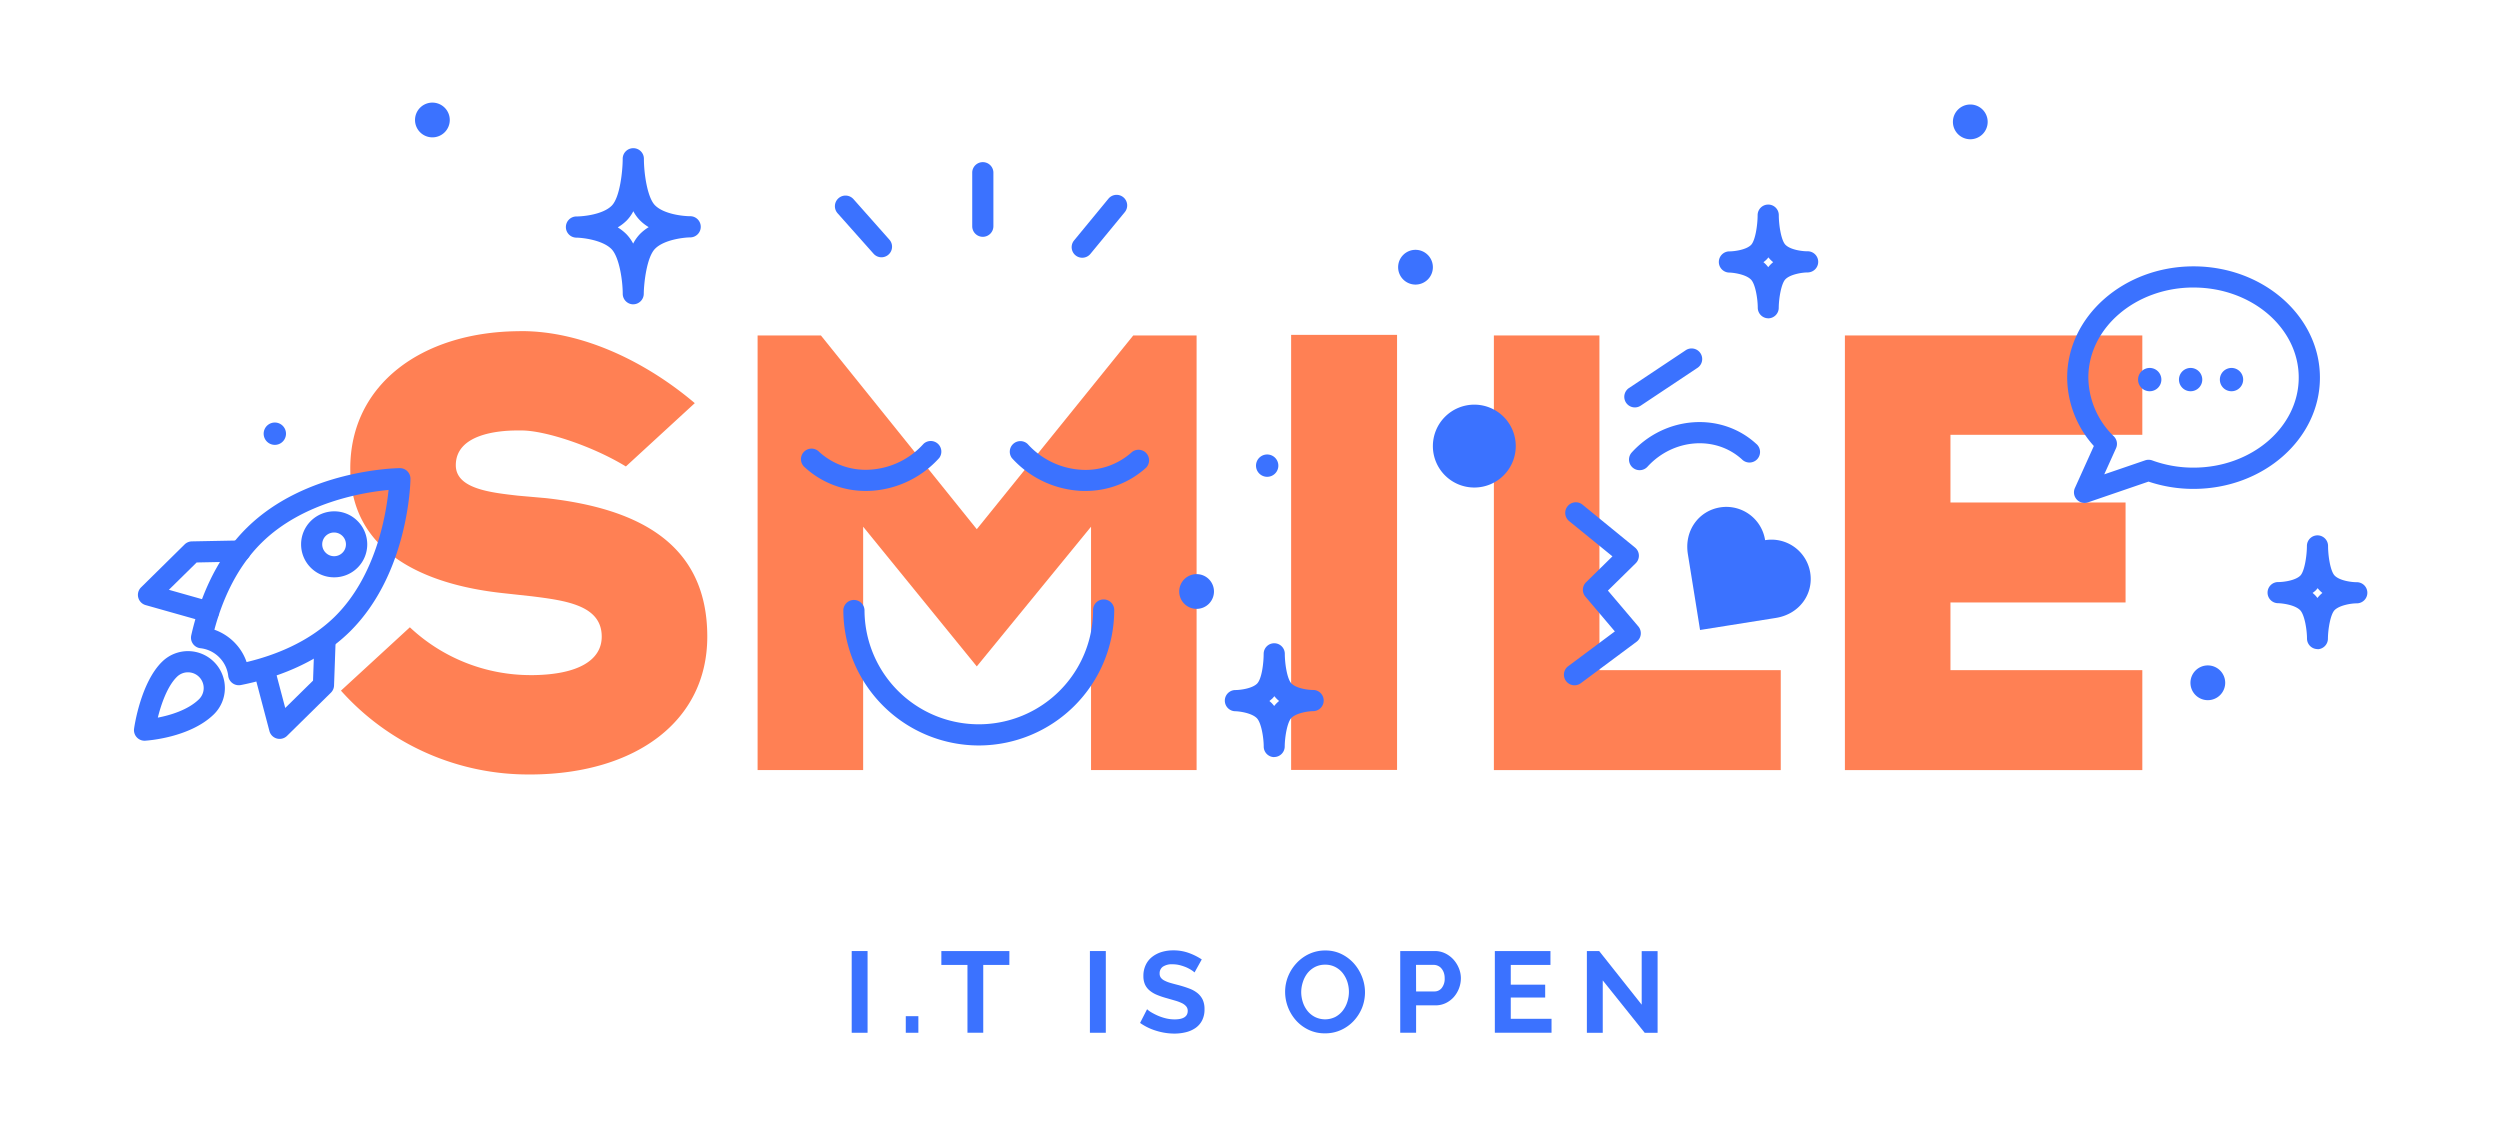 <svg id="Calque_1" data-name="Calque 1" xmlns="http://www.w3.org/2000/svg" viewBox="0 0 882 400"><defs><style>.cls-1{fill:#ff8054;}.cls-2{fill:#3b72ff;}</style></defs><title>Logo_smile_orange_bleu</title><path class="cls-1" d="M184,116.82c21.47,0,43.82,10.73,61.12,25.41l-24.31,22.34c-11.83-7.23-28.48-12.7-36.81-12.7H182.5c-6.79,0-21.69,1.31-21.69,12.26,0,8.33,12.28,9.64,21.91,10.74l9.86.87c31.55,3.51,56.95,15.34,56.95,48.86,0,30-25.4,48.19-61.33,48.63h-1.1a88.59,88.59,0,0,1-66.81-29.57l24.31-22.35a62.21,62.21,0,0,0,42.5,16.87h1.1c15.77-.22,24.09-5.26,24.09-13.58,0-11-12.48-12.71-24.75-14.24l-10.08-1.1c-28.48-3.07-53.88-14.9-53.88-44,0-29.79,25.4-48,58.92-48.41Z"/><polygon class="cls-1" points="384.92 271.69 384.92 185.82 344.61 235.11 304.52 185.82 304.52 271.69 267.28 271.69 267.28 118.35 289.62 118.35 344.61 186.7 399.81 118.35 422.16 118.35 422.16 271.69 384.92 271.69"/><polygon class="cls-1" points="527.04 271.69 527.04 118.35 564.28 118.35 564.28 236.43 628.25 236.43 628.25 271.69 527.04 271.69"/><polygon class="cls-1" points="749.9 177.28 749.9 212.55 688.12 212.55 688.12 236.43 755.81 236.43 755.81 271.69 650.88 271.69 650.88 118.35 755.81 118.35 755.81 153.4 688.12 153.4 688.12 177.28 749.9 177.28"/><rect class="cls-1" x="455.51" y="118.14" width="37.37" height="153.49"/><path class="cls-2" d="M345.32,263a47.85,47.85,0,0,1-47.79-47.79,3.74,3.74,0,0,1,7.47,0,40.32,40.32,0,0,0,80.64,0,3.73,3.73,0,0,1,7.46,0A47.84,47.84,0,0,1,345.32,263Z"/><path class="cls-2" d="M382.86,173.2c-.84,0-1.67,0-2.51-.09A35.14,35.14,0,0,1,357,161.61a3.74,3.74,0,0,1,5.52-5,27.68,27.68,0,0,0,18.42,9.09,24.4,24.4,0,0,0,18.43-6.23,3.73,3.73,0,0,1,5,5.51A31.64,31.64,0,0,1,382.86,173.2Z"/><path class="cls-2" d="M305.51,173.2a31.62,31.62,0,0,1-21.5-8.26,3.73,3.73,0,1,1,5-5.51,24.38,24.38,0,0,0,18.42,6.23,27.63,27.63,0,0,0,18.41-9.09,3.74,3.74,0,0,1,5.52,5A35.11,35.11,0,0,1,308,173.11C307.18,173.17,306.34,173.2,305.51,173.2Z"/><path class="cls-2" d="M817.64,229a3.73,3.73,0,0,1-3.73-3.69h0c0-3.11-.84-8.46-2.44-10.06-1.91-1.91-6.38-2.41-7.79-2.44a3.73,3.73,0,0,1,.09-7.46h0c2.14,0,6.13-.62,7.78-2.27,1.5-1.5,2.32-7,2.33-10.49v0a3.74,3.74,0,0,1,3.73-3.72h0a3.75,3.75,0,0,1,3.73,3.74v.05c0,3.4.81,8.9,2.35,10.43,1.75,1.76,5.84,2.31,7.66,2.31a.48.48,0,0,1,.12,0h0a3.73,3.73,0,0,1,0,7.46h0c-2.12,0-6.13.71-7.81,2.38-1.5,1.51-2.35,6.84-2.37,10.11a3.74,3.74,0,0,1-3.73,3.7Zm-1.73-19.79c.29.24.57.49.84.76a9.62,9.62,0,0,1,.84,1,10.73,10.73,0,0,1,.88-1,10.56,10.56,0,0,1,.87-.78,11.28,11.28,0,0,1-.89-.8,9.37,9.37,0,0,1-.78-.89,9,9,0,0,1-.81.92A10.88,10.88,0,0,1,815.91,209.16Z"/><path class="cls-2" d="M623.88,112.3a3.74,3.74,0,0,1-3.74-3.7c0-3.11-.83-8.45-2.43-10-1.8-1.79-6-2.42-7.78-2.44a3.74,3.74,0,0,1,.05-7.47h0c2.14,0,6.13-.61,7.78-2.27,1.51-1.5,2.32-7,2.33-10.45v-.08a3.74,3.74,0,0,1,3.74-3.72h0a3.73,3.73,0,0,1,3.73,3.73v0c0,3.41.82,8.92,2.35,10.46,1.9,1.9,6.33,2.32,7.78,2.29h0a3.73,3.73,0,0,1,.65,7.41h0a3.05,3.05,0,0,1-.6.06h0c-2.13,0-6.14.7-7.82,2.38-1.52,1.52-2.36,6.84-2.38,10.1a3.73,3.73,0,0,1-3.73,3.71Zm-1.74-19.8c.29.24.58.5.85.77a9.62,9.62,0,0,1,.84,1,9.62,9.62,0,0,1,.88-1c.28-.28.57-.54.86-.78a11.28,11.28,0,0,1-.89-.8,9.37,9.37,0,0,1-.78-.89,10,10,0,0,1-.8.91A10.82,10.82,0,0,1,622.14,92.5Z"/><path class="cls-2" d="M449.57,267.11a3.73,3.73,0,0,1-3.73-3.7c0-3.11-.84-8.45-2.44-10.05-1.79-1.79-6-2.42-7.77-2.44a3.74,3.74,0,0,1,.08-7.47h0c2.14,0,6.13-.61,7.78-2.26s2.32-7.08,2.33-10.53h0a3.73,3.73,0,0,1,3.73-3.72h0a3.73,3.73,0,0,1,3.73,3.73v0c0,3.4.81,8.92,2.35,10.46,1.77,1.77,5.95,2.33,7.74,2.29h.08a3.74,3.74,0,0,1,0,7.47h0c-2.13,0-6.14.7-7.82,2.38-1.52,1.52-2.36,6.84-2.38,10.1a3.74,3.74,0,0,1-3.73,3.71Zm-1.73-19.79c.29.24.57.49.84.76a11.2,11.2,0,0,1,.85,1,9.62,9.62,0,0,1,.88-1c.28-.28.56-.53.86-.78a9.59,9.59,0,0,1-.89-.8,11.15,11.15,0,0,1-.79-.89,7.76,7.76,0,0,1-.8.92C448.49,246.77,448.17,247.05,447.84,247.32Z"/><path class="cls-2" d="M223.43,107.37a3.73,3.73,0,0,1-3.73-3.7c0-4.6-1.19-13-4-15.83-3.23-3.21-10.29-4-12.51-4a3.74,3.74,0,0,1,0-7.47h.09c2.48,0,9.4-.67,12.53-3.8,2.92-2.91,3.87-12.3,3.88-16.46V56a3.73,3.73,0,0,1,3.73-3.72h0A3.73,3.73,0,0,1,227.17,56v0c0,5.21,1.21,13.73,3.93,16.44,3.16,3.16,10,3.84,12.39,3.84h.19a3.74,3.74,0,0,1,0,7.47h0c-2.44,0-9.4.81-12.56,4-2.94,2.94-3.95,12-4,15.9a3.74,3.74,0,0,1-3.73,3.71Zm-5.49-27.15a16.48,16.48,0,0,1,3,2.34,14.33,14.33,0,0,1,2.44,3.38,14.27,14.27,0,0,1,2.48-3.46,15.86,15.86,0,0,1,3-2.34,15.92,15.92,0,0,1-3.06-2.38,13.71,13.71,0,0,1-2.36-3.24,13.61,13.61,0,0,1-2.36,3.29A16,16,0,0,1,217.94,80.22Z"/><path class="cls-2" d="M346.74,83.55A3.73,3.73,0,0,1,343,79.82V60.75a3.74,3.74,0,0,1,7.47,0V79.82A3.74,3.74,0,0,1,346.74,83.55Z"/><path class="cls-2" d="M381.82,90.93a3.73,3.73,0,0,1-2.88-6.11L391.06,70.1a3.73,3.73,0,1,1,5.76,4.75L384.7,89.57A3.72,3.72,0,0,1,381.82,90.93Z"/><path class="cls-2" d="M311,90.77a3.72,3.72,0,0,1-2.8-1.25L295.51,75.25a3.74,3.74,0,0,1,5.59-5l12.65,14.27A3.74,3.74,0,0,1,311,90.77Z"/><path class="cls-2" d="M599.78,222.26,626.55,218c8.33-1.34,13.32-8.46,12.09-16a13.85,13.85,0,0,0-15.91-11.43A13.84,13.84,0,0,0,606.89,179c-7.55,1.2-12.75,8.17-11.41,16.5,1.5,9.29,3.89,24.16,4.3,26.77"/><path class="cls-2" d="M578.44,165.88a3.74,3.74,0,0,1-2.76-6.25c11.84-13,31.52-14.36,43.88-3.08a3.73,3.73,0,1,1-5,5.52c-9.32-8.5-24.27-7.34-33.33,2.59A3.73,3.73,0,0,1,578.44,165.88Z"/><path class="cls-2" d="M505.52,157.38A14.62,14.62,0,1,1,520.14,172a14.61,14.61,0,0,1-14.62-14.62"/><path class="cls-2" d="M555.53,241.77A3.74,3.74,0,0,1,553.3,235l16.42-12.24-10.39-12.26a3.73,3.73,0,0,1,.23-5.08l9.31-9.14L553.5,183.77a3.74,3.74,0,0,1,4.73-5.79l18.6,15.19a3.72,3.72,0,0,1,.25,5.55l-9.81,9.64L578,221a3.74,3.74,0,0,1-.62,5.41L557.76,241A3.71,3.71,0,0,1,555.53,241.77Z"/><path class="cls-2" d="M576.79,143.74a3.74,3.74,0,0,1-2.08-6.85l19.87-13.23a3.74,3.74,0,1,1,4.14,6.22l-19.87,13.23A3.72,3.72,0,0,1,576.79,143.74Z"/><path class="cls-2" d="M158.68,42.33a6.13,6.13,0,1,1-6.14-6.13,6.14,6.14,0,0,1,6.14,6.13"/><path class="cls-2" d="M701.25,43a6.13,6.13,0,1,1-6.13-6.13A6.12,6.12,0,0,1,701.25,43"/><path class="cls-2" d="M505.52,94.27a6.13,6.13,0,1,1-6.13-6.13,6.13,6.13,0,0,1,6.13,6.13"/><path class="cls-2" d="M785.05,240.89a6.13,6.13,0,1,1-6.13-6.13,6.13,6.13,0,0,1,6.13,6.13"/><path class="cls-2" d="M428.29,208.68a6.13,6.13,0,1,1-6.14-6.13,6.13,6.13,0,0,1,6.14,6.13"/><path class="cls-2" d="M735.43,177.43a3.73,3.73,0,0,1-3.4-5.27l6.68-14.81a36.34,36.34,0,0,1-9.41-24.12c0-21.65,20-39.26,44.58-39.26s44.59,17.61,44.59,39.26-20,39.25-44.59,39.25A49.7,49.7,0,0,1,758,169.91l-21.33,7.31A3.58,3.58,0,0,1,735.43,177.43Zm38.45-76c-20.46,0-37.11,14.26-37.11,31.79a29.27,29.27,0,0,0,9,20.73,3.74,3.74,0,0,1,.77,4.18l-4.16,9.22,14.39-4.93a3.76,3.76,0,0,1,2.5,0,42.12,42.12,0,0,0,14.6,2.56c20.47,0,37.12-14.26,37.12-31.78S794.35,101.44,773.88,101.44Z"/><path class="cls-2" d="M754.31,133.92a4.11,4.11,0,1,1,4.1,4.11,4.09,4.09,0,0,1-4.1-4.11"/><path class="cls-2" d="M768.74,133.92a4.11,4.11,0,1,1,4.1,4.11,4.09,4.09,0,0,1-4.1-4.11"/><path class="cls-2" d="M783.17,133.92a4.11,4.11,0,1,1,4.1,4.11,4.09,4.09,0,0,1-4.1-4.11"/><path class="cls-2" d="M451,164.28a3.94,3.94,0,1,1-3.94-3.94,3.94,3.94,0,0,1,3.94,3.94"/><path class="cls-2" d="M100.9,153A3.94,3.94,0,1,1,97,149.07,3.94,3.94,0,0,1,100.9,153"/><path class="cls-2" d="M51,261.33a3.74,3.74,0,0,1-3.7-4.25c.09-.66,2.32-16.28,9.95-23.68a13,13,0,0,1,18.41.28,13,13,0,0,1-.28,18.4h0c-8.49,8.24-23.53,9.2-24.16,9.24Zm15.32-24.14a5.52,5.52,0,0,0-3.87,1.57c-3.38,3.28-5.58,9.62-6.77,14.42,4.34-.84,10.57-2.65,14.5-6.46h0a5.55,5.55,0,0,0-3.86-9.53Z"/><path class="cls-2" d="M84.23,241.75a3.74,3.74,0,0,1-3.71-3.31A11.07,11.07,0,0,0,77.44,232l-.09-.09a11,11,0,0,0-6.66-3.22,3.74,3.74,0,0,1-3.22-4.53c2.45-10.93,7.85-26.41,19.67-38,20.74-20.41,52.59-21,53.93-21h0a3.74,3.74,0,0,1,3.74,3.79c0,1.36-.73,33.57-21.49,54C111.58,234.47,96,239.5,85,241.68A3.54,3.54,0,0,1,84.23,241.75Zm-8.59-19.59a18.71,18.71,0,0,1,7.07,4.49l.07.08.08.08A18.16,18.16,0,0,1,87,233.58c9.63-2.3,21.8-6.89,31.09-16,14.48-14.26,18.09-35.83,19-44.73-8.84.84-30.24,4.32-44.72,18.56C83.06,200.56,78.18,212.61,75.64,222.16Zm42.24-18.48a11.63,11.63,0,0,1-8.17-19.93A11.73,11.73,0,0,1,118,180.4a11.54,11.54,0,0,1,8.21,3.48h0a11.63,11.63,0,0,1-8.3,19.8Zm0-15.81a4.17,4.17,0,0,0-3,7.1,4.18,4.18,0,1,0,3-7.1Z"/><path class="cls-2" d="M73.62,219.62a4,4,0,0,1-1-.14l-21.24-6a3.74,3.74,0,0,1-1.61-6.26L65.21,192A3.73,3.73,0,0,1,67.75,191l16.94-.33a3.73,3.73,0,0,1,.14,7.46l-15.45.31-9.8,9.64,15,4.24a3.74,3.74,0,0,1-1,7.33Z"/><path class="cls-2" d="M98.66,260.68a3.71,3.71,0,0,1-3.61-2.78l-5.37-20.34a3.73,3.73,0,1,1,7.22-1.91l3.73,14.12,9.81-9.65.49-14a3.74,3.74,0,1,1,7.47.27l-.55,15.48a3.74,3.74,0,0,1-1.12,2.52l-15.45,15.21A3.72,3.72,0,0,1,98.66,260.68Z"/><path class="cls-2" d="M300.48,364.36V335.53h5.6v28.83Z"/><path class="cls-2" d="M319.56,364.36v-5.85H324v5.85Z"/><path class="cls-2" d="M356.1,340.44h-9.21v23.92h-5.57V340.44h-9.21v-4.91h24Z"/><path class="cls-2" d="M384.52,364.36V335.53h5.61v28.83Z"/><path class="cls-2" d="M421.43,343.08a6.54,6.54,0,0,0-1-.77,12.78,12.78,0,0,0-1.83-1,16.75,16.75,0,0,0-2.33-.79,10.56,10.56,0,0,0-2.56-.32,5.69,5.69,0,0,0-3.45.85,2.83,2.83,0,0,0-1.14,2.4,2.42,2.42,0,0,0,.43,1.48,3.55,3.55,0,0,0,1.23,1,10.88,10.88,0,0,0,2.06.82c.82.24,1.77.5,2.86.77,1.4.38,2.68.78,3.83,1.22a10.37,10.37,0,0,1,2.93,1.62,6.83,6.83,0,0,1,1.85,2.33,7.82,7.82,0,0,1,.64,3.35,8.33,8.33,0,0,1-.87,4,7.29,7.29,0,0,1-2.35,2.66,10.21,10.21,0,0,1-3.41,1.48,16.74,16.74,0,0,1-4,.47,21.69,21.69,0,0,1-6.42-1,19.73,19.73,0,0,1-5.68-2.76l2.47-4.84a7.82,7.82,0,0,0,1.32,1,22.14,22.14,0,0,0,2.26,1.18,17.33,17.33,0,0,0,2.88,1,13,13,0,0,0,3.25.41c3.08,0,4.63-1,4.63-3a2.43,2.43,0,0,0-.53-1.58,4.56,4.56,0,0,0-1.5-1.14,14.88,14.88,0,0,0-2.36-.89l-3.08-.89a27.19,27.19,0,0,1-3.6-1.24,9.67,9.67,0,0,1-2.54-1.59,5.93,5.93,0,0,1-1.52-2.11,7.27,7.27,0,0,1-.51-2.86,8.87,8.87,0,0,1,.82-3.9,7.85,7.85,0,0,1,2.25-2.84,10.34,10.34,0,0,1,3.35-1.73,13.92,13.92,0,0,1,4.1-.58,15.79,15.79,0,0,1,5.6.95,21.2,21.2,0,0,1,4.47,2.25Z"/><path class="cls-2" d="M467.44,364.56a13,13,0,0,1-5.75-1.24,14.08,14.08,0,0,1-4.43-3.29,15.23,15.23,0,0,1-3.87-10.09,14.62,14.62,0,0,1,1.07-5.52,15.24,15.24,0,0,1,3-4.67,14.24,14.24,0,0,1,4.48-3.23,13.34,13.34,0,0,1,5.65-1.19,12.68,12.68,0,0,1,5.7,1.27,14.4,14.4,0,0,1,4.41,3.35,15.75,15.75,0,0,1,2.84,4.71,14.86,14.86,0,0,1,0,10.87,15,15,0,0,1-2.93,4.62,14,14,0,0,1-4.46,3.21A13.27,13.27,0,0,1,467.44,364.56Zm-8.37-14.62a11.62,11.62,0,0,0,.57,3.62,9.78,9.78,0,0,0,1.64,3.08,8.12,8.12,0,0,0,2.64,2.15,8.11,8.11,0,0,0,7.15,0,8.17,8.17,0,0,0,2.64-2.21,9.81,9.81,0,0,0,1.62-3.11,11.41,11.41,0,0,0,0-7.12,10.2,10.2,0,0,0-1.66-3.09,8.06,8.06,0,0,0-2.64-2.13,7.62,7.62,0,0,0-3.51-.79,7.73,7.73,0,0,0-3.62.83,8.28,8.28,0,0,0-2.64,2.19,9.87,9.87,0,0,0-1.6,3.09A11.39,11.39,0,0,0,459.07,349.94Z"/><path class="cls-2" d="M494,364.36V335.53h12.22a8.21,8.21,0,0,1,3.67.83,9.61,9.61,0,0,1,2.91,2.19,10.46,10.46,0,0,1,1.91,3.09,9.29,9.29,0,0,1,.69,3.47,10.13,10.13,0,0,1-2.48,6.62,9,9,0,0,1-2.84,2.15,8.25,8.25,0,0,1-3.66.81h-6.82v9.67Zm5.6-14.58h6.5a3.21,3.21,0,0,0,2.58-1.26,5.2,5.2,0,0,0,1-3.41,5.77,5.77,0,0,0-.32-2,4.76,4.76,0,0,0-.86-1.48,3.29,3.29,0,0,0-1.23-.91,3.57,3.57,0,0,0-1.45-.31h-6.25Z"/><path class="cls-2" d="M547.38,359.44v4.92h-20V335.53H547v4.91H533v6.94h12.14v4.55H533v7.51Z"/><path class="cls-2" d="M565.45,345.88v18.48h-5.6V335.53h4.34l15,18.92V335.57h5.61v28.79h-4.55Z"/></svg>